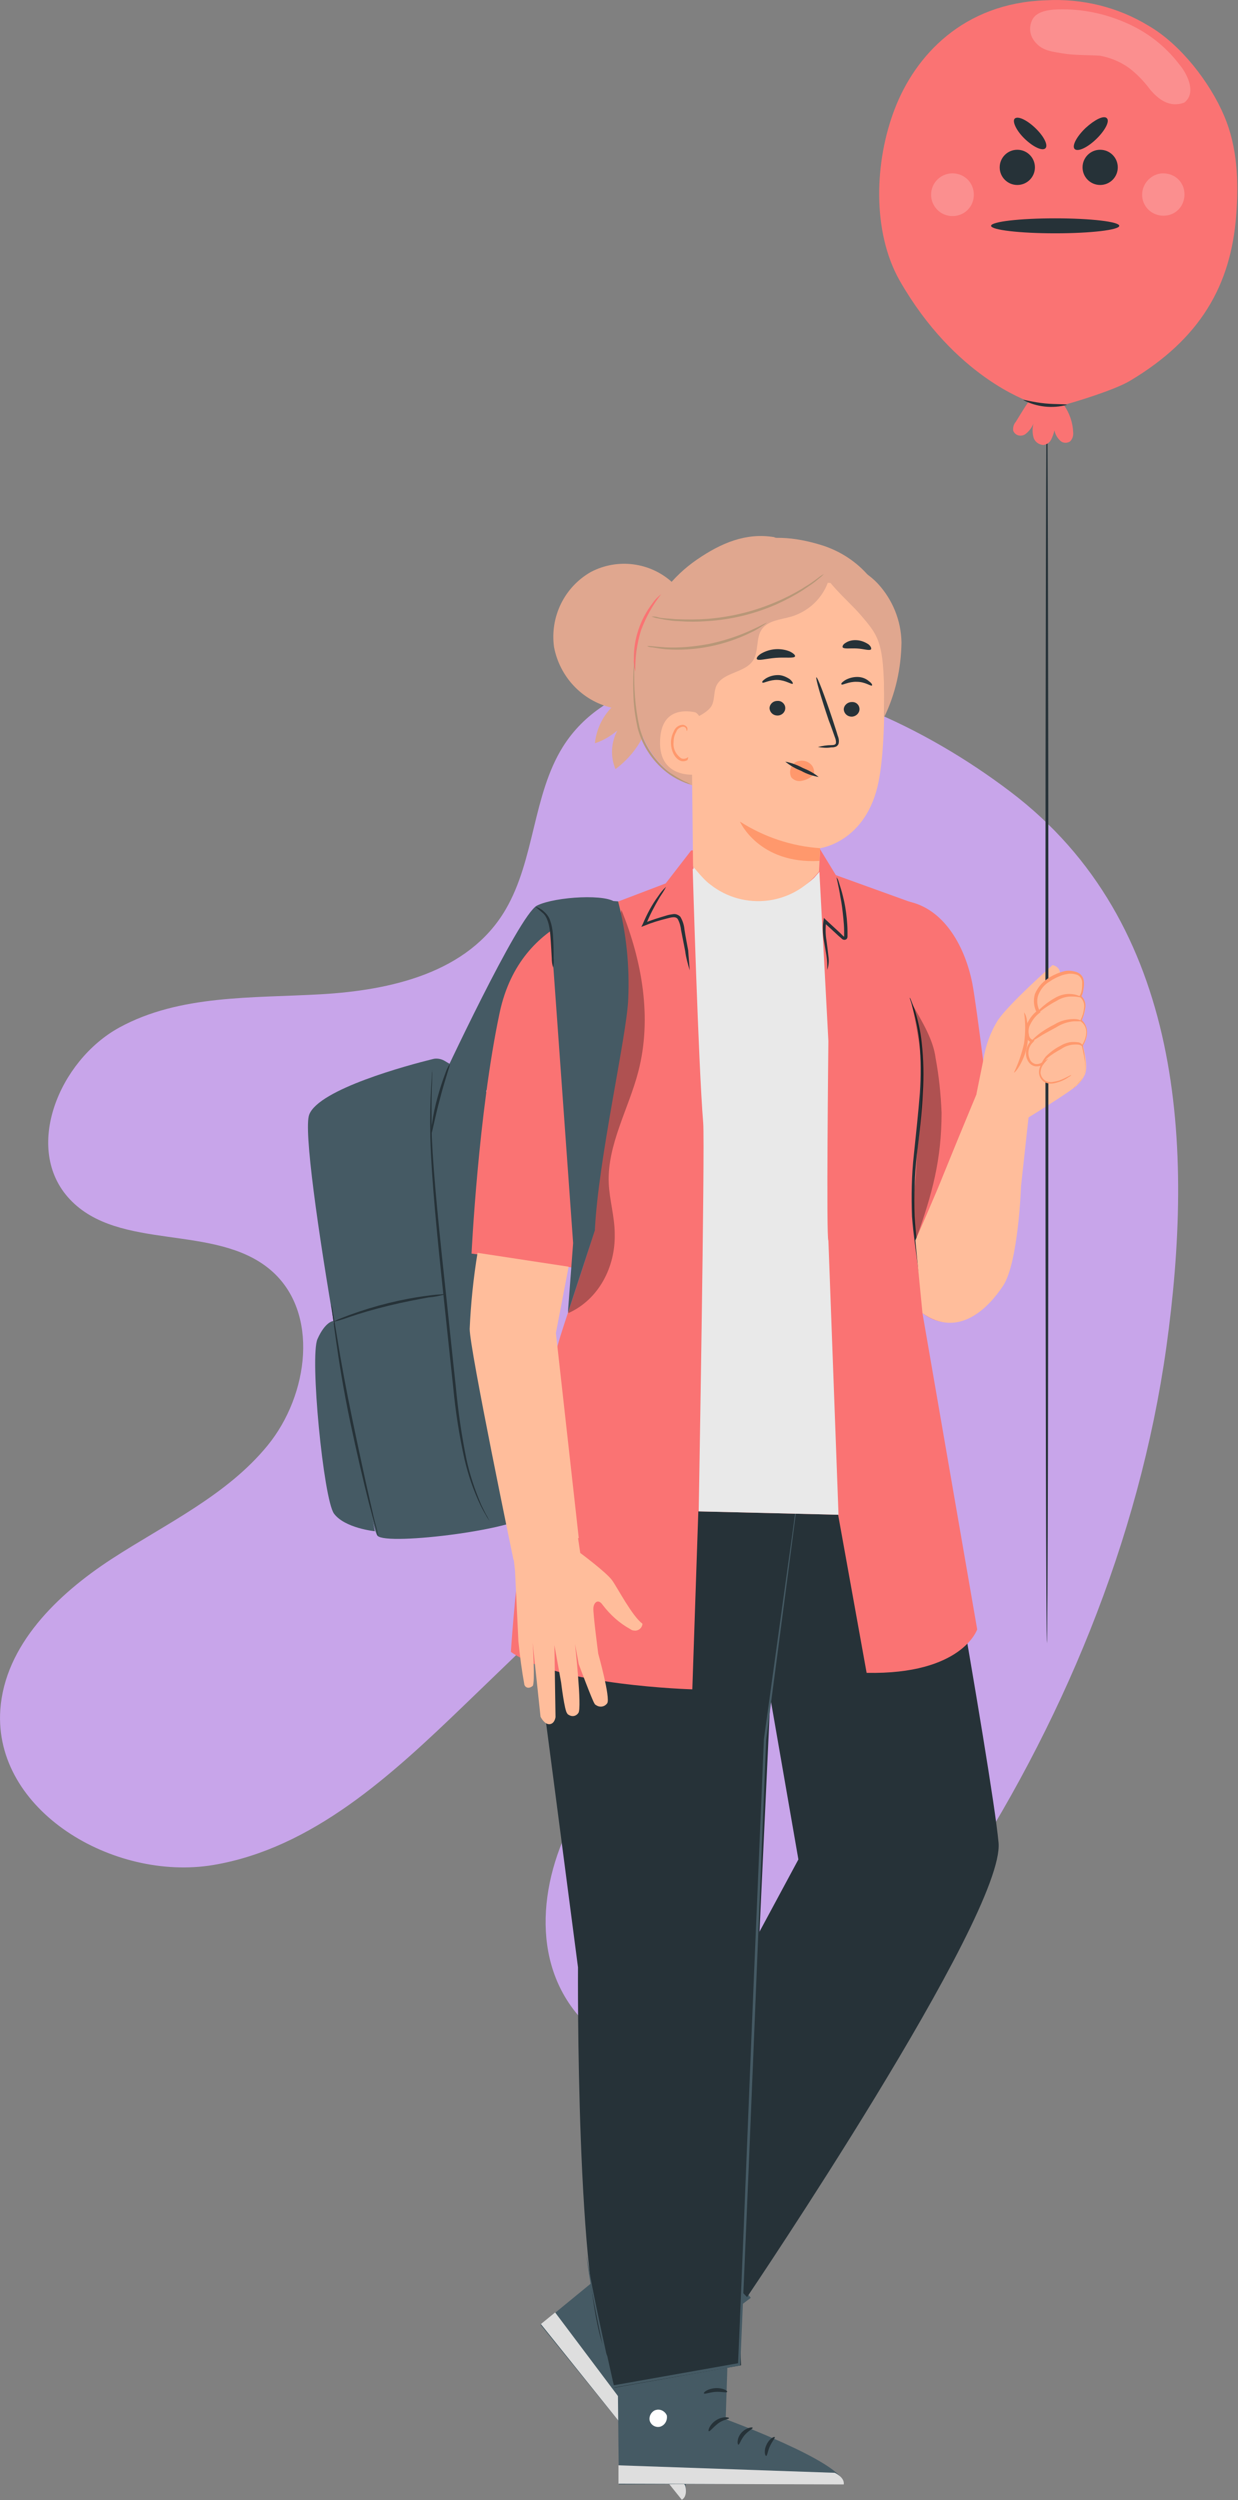 <svg xmlns="http://www.w3.org/2000/svg" fill="none" viewBox="0 0 212 428" height="428" width="212">
<rect x="0" y="0" width="212" height="428" fill="#808080" stroke="none"/>
<g clip-path="url(#clip0_1_2666)">
<path fill="#C8A5EA" d="M103.223 120.892C100.521 122.682 98.178 124.991 96.387 127.852C91.213 136.146 91.598 147.114 86.585 155.703C80.205 166.634 66.725 169.533 54.972 170.213C43.219 170.893 30.779 170.245 20.432 175.909C10.085 181.573 3.891 196.698 11.934 205.287C20.4 214.331 36.903 209.386 46.345 217.423C54.78 224.613 52.854 238.828 45.857 247.417C38.861 256.005 28.404 260.855 19.097 266.904C9.815 272.952 0.835 281.644 0.052 292.702C-1.123 309.944 19.392 322.112 36.486 319.284C53.547 316.423 67.091 303.863 79.557 291.856C91.47 280.374 103.39 268.886 115.303 257.404C119.893 252.978 125.753 248.167 131.941 249.822C137.994 251.451 140.863 258.93 139.432 265.018C138.001 271.105 133.443 275.916 128.822 280.111C119.283 288.764 108.442 296.249 100.983 306.724C93.563 317.231 90.27 332.132 97.369 342.837C104.892 354.223 121.626 356.5 134.188 351.163C146.756 345.794 155.871 334.665 163.426 323.28C181.72 295.659 195.071 263.837 199.725 230.656C204.481 196.493 202.819 158.07 172.964 135.492C158.669 124.658 139.073 115.19 120.548 115.774C114.559 115.966 108.275 117.531 103.229 120.88L103.223 120.892Z"></path>
<path fill="#455A64" d="M116.501 378.367L92.559 397.995L116.822 427.886C119.518 425.384 112.714 405.307 112.714 405.307L128.569 393.376L116.501 378.367Z"></path>
<path fill="white" d="M106.488 394.98C105.846 394.531 104.948 394.659 104.434 395.301C103.985 395.942 104.049 396.84 104.691 397.353C105.397 397.802 106.36 397.674 106.873 397.033C107.323 396.327 107.066 395.365 106.36 394.916"></path>
<path fill="#DEDEDE" d="M92.625 397.866L95.064 395.878L117.338 425.512C117.338 425.512 117.851 427.309 116.76 427.95L92.625 397.866Z"></path>
<path fill="#263238" d="M113.23 405.628C113.102 405.756 112.396 405.05 111.369 404.73C110.342 404.409 109.379 404.473 109.379 404.345C109.379 404.217 110.406 403.703 111.626 404.152C112.845 404.601 113.423 405.564 113.23 405.628Z"></path>
<path fill="#263238" d="M114.514 409.797C114.385 409.925 113.615 409.541 112.588 409.541C111.561 409.541 110.791 409.925 110.662 409.797C110.534 409.669 111.304 408.899 112.588 408.899C113.872 408.899 114.642 409.669 114.514 409.797Z"></path>
<path fill="#263238" d="M112.201 414.672C112.073 414.544 112.651 413.774 113.742 413.518C114.833 413.261 115.732 413.646 115.667 413.838C115.603 413.967 114.833 413.902 113.934 414.159C113.036 414.351 112.33 414.736 112.201 414.672Z"></path>
<path fill="#263238" d="M116.565 402.485C116.372 402.485 116.051 401.715 115.281 400.945C114.511 400.176 113.805 399.727 113.805 399.534C113.805 399.342 114.896 399.534 115.73 400.496C116.629 401.458 116.757 402.485 116.565 402.485Z"></path>
<path fill="#263238" d="M119.517 398.893C119.453 398.957 118.876 398.444 118.298 397.417C117.977 396.776 117.656 396.135 117.528 395.429C117.399 395.044 117.335 394.595 117.271 394.21C117.207 393.954 117.207 393.697 117.271 393.505C117.335 393.12 117.592 392.863 117.977 392.799C118.298 392.799 118.619 392.927 118.811 393.184C118.94 393.376 119.068 393.569 119.196 393.825C119.389 394.21 119.517 394.595 119.646 394.98C119.838 395.686 119.903 396.391 119.838 397.097C119.838 397.738 119.71 398.38 119.325 398.957C119.196 398.957 119.389 398.251 119.325 397.097C119.325 396.391 119.196 395.75 119.004 395.108C118.876 394.723 118.747 394.403 118.555 394.018C118.362 393.633 118.169 393.376 117.977 393.376C117.784 393.376 117.849 393.376 117.849 393.569V394.146C117.913 394.531 117.977 394.916 118.041 395.301C118.169 395.942 118.426 396.584 118.683 397.225C119.004 397.674 119.325 398.315 119.517 398.893Z"></path>
<path fill="#263238" d="M119.199 398.893C119.135 398.893 119.456 398.123 120.355 397.289C120.868 396.84 121.51 396.455 122.152 396.134C122.537 396.006 122.922 395.878 123.372 395.75C123.885 395.621 124.463 395.75 124.912 396.07C125.169 396.327 125.169 396.776 124.976 397.097C124.848 397.289 124.72 397.546 124.527 397.674C124.27 397.995 123.885 398.251 123.5 398.508C122.858 398.893 122.152 399.085 121.446 399.149C120.804 399.278 120.098 399.085 119.584 398.7H121.446C122.088 398.636 122.73 398.38 123.243 397.995C123.564 397.802 123.821 397.546 124.078 397.289C124.334 396.968 124.527 396.648 124.399 396.584C124.142 396.391 123.821 396.391 123.5 396.455C123.115 396.519 122.73 396.583 122.409 396.776C121.767 396.968 121.189 397.289 120.676 397.674C119.649 398.38 119.264 398.957 119.199 398.893Z"></path>
<path fill="#455A64" d="M105.656 394.403L105.977 425.32L144.491 425.128C144.234 421.472 124.271 414.159 124.271 414.159L124.913 394.339L105.656 394.403Z"></path>
<path fill="white" d="M112.332 412.555C111.561 412.812 111.112 413.582 111.241 414.351C111.433 415.121 112.203 415.634 113.038 415.442C113.872 415.185 114.322 414.351 114.193 413.518C113.872 412.748 112.974 412.299 112.203 412.62"></path>
<path fill="#DEDEDE" d="M105.91 425.192V422.049L142.947 423.332C142.947 423.332 144.68 424.101 144.488 425.32L105.91 425.192Z"></path>
<path fill="#263238" d="M124.847 413.967C124.847 414.159 123.82 414.223 122.985 414.865C122.151 415.506 121.573 416.276 121.381 416.212C121.188 416.148 121.509 415.057 122.6 414.352C123.756 413.582 124.911 413.838 124.847 413.967Z"></path>
<path fill="#263238" d="M128.891 415.634C128.891 415.827 128.121 416.147 127.479 416.917C126.837 417.687 126.644 418.521 126.452 418.521C126.259 418.521 126.131 417.43 126.965 416.468C127.8 415.57 128.891 415.442 128.891 415.634Z"></path>
<path fill="#263238" d="M131.202 420.445C131.01 420.445 130.753 419.547 131.266 418.521C131.716 417.494 132.614 417.045 132.679 417.238C132.743 417.366 132.229 417.943 131.844 418.777C131.459 419.611 131.395 420.445 131.202 420.445Z"></path>
<path fill="#263238" d="M124.528 409.477C124.464 409.669 123.501 409.412 122.538 409.477C121.511 409.541 120.612 409.926 120.548 409.733C120.42 409.541 121.254 408.899 122.538 408.835C123.822 408.771 124.592 409.284 124.528 409.477Z"></path>
<path fill="#263238" d="M108.93 215.12C108.93 215.12 103.538 220.893 100.906 226.409C98.274 231.926 96.541 245.139 96.541 245.139C96.541 245.139 89.095 261.753 90.251 270.22C91.406 278.687 98.98 336.801 98.98 336.801C98.98 336.801 98.595 393.248 103.987 403.319L105.207 408.771L126.903 404.922L126.774 401.651L131.909 290.938L145.004 215.569L108.93 215.12Z"></path>
<path fill="#263238" d="M156.876 231.605C156.876 231.605 169.842 303.062 170.997 315.441C172.153 327.821 127.927 393.248 127.927 393.248L107.707 372.209L136.72 318.328L127.285 263.998L140.379 216.018L154.18 216.467L156.876 231.605Z"></path>
<path fill="#455A64" d="M100.453 385.743C100.453 386.256 100.517 386.769 100.582 387.347C100.71 388.373 100.967 389.913 101.288 391.901C101.994 395.814 103.149 401.523 104.754 408.643V408.771H104.882L126.642 404.986H126.771V404.794C127.412 389.913 128.183 372.081 128.953 353.03C129.787 332.504 130.558 313.453 131.2 297.802C132.869 285.229 134.217 274.902 135.179 267.59L136.271 259.187C136.399 258.225 136.463 257.519 136.527 257.006C136.591 256.493 136.592 256.236 136.592 256.236C136.592 256.236 136.592 256.493 136.463 257.006C136.335 257.519 136.271 258.289 136.142 259.187C135.885 261.175 135.5 263.998 134.987 267.59L130.814 297.738C130.173 313.389 129.338 332.439 128.504 352.966C127.733 372.081 127.027 389.848 126.385 404.73L126.578 404.537L104.882 408.386L105.075 408.514C103.47 401.394 102.25 395.686 101.48 391.773C101.095 389.784 100.838 388.309 100.646 387.283C100.582 386.77 100.517 386.385 100.453 386.128C100.453 385.936 100.453 385.743 100.453 385.743Z"></path>
<path fill="#FF986C" d="M162.525 199.725C162.269 200.367 161.948 200.944 161.627 201.521C161.049 202.612 160.215 204.151 159.444 205.883C158.674 207.615 158.032 209.219 157.583 210.373C157.39 211.015 157.133 211.656 156.812 212.233C156.877 211.528 157.069 210.886 157.262 210.245C157.775 208.706 158.353 207.166 158.995 205.627C159.701 204.151 160.471 202.676 161.306 201.265C161.627 200.816 162.012 200.238 162.525 199.725Z"></path>
<path fill="#FA7373" d="M154.63 154.183C161.241 154.953 165.157 161.56 166.505 168.359C167.275 172.336 169.586 191.387 169.586 191.387L170.869 198.378C170.869 198.378 171.961 222.432 166.89 225.126C160.92 228.27 157.518 224.806 155.528 222.304C153.538 219.802 151.484 203.382 151.484 203.382L153.731 164.19L154.63 154.183Z"></path>
<path fill="#455A64" d="M75.356 185.55C75.356 185.55 88.835 156.556 91.98 155.017C95.126 153.477 104.24 152.964 105.524 154.632L81.453 189.334L75.356 185.55Z"></path>
<path fill="#455A64" d="M76.063 181.573C75.486 181.252 74.715 181.124 74.073 181.316C69.901 182.342 54.624 186.448 52.955 190.809C50.965 195.813 63.033 261.175 64.638 262.907C66.178 264.703 90.185 261.689 90.955 258.93C91.661 256.172 83.124 185.742 83.124 185.742L76.063 181.573Z"></path>
<path fill="#455A64" d="M57.065 226.153C57.065 226.153 55.717 226.217 54.369 229.232C53.021 232.247 55.396 256.621 57.194 259.123C59.055 261.624 64.19 262.138 64.19 262.138L57.065 226.153Z"></path>
<path fill="#263238" d="M83.831 260.342C83.767 260.277 83.767 260.213 83.703 260.213L83.382 259.7C83.125 259.251 82.74 258.61 82.291 257.712C81.071 255.146 80.172 252.516 79.53 249.758C78.632 245.717 77.99 241.547 77.605 237.442C77.091 232.76 76.578 227.692 76 222.304C74.845 211.528 73.882 201.778 73.689 194.722C73.625 191.194 73.689 188.308 73.818 186.319C73.882 185.293 73.946 184.587 73.946 184.01C73.946 183.754 73.946 183.561 74.01 183.433C74.074 183.305 74.01 183.24 74.01 183.24V184.01C74.01 184.587 74.01 185.293 73.946 186.255C73.882 188.244 73.882 191.13 73.946 194.658C74.267 201.778 75.294 211.528 76.449 222.24C77.027 227.628 77.541 232.76 78.054 237.378C78.439 241.483 79.017 245.588 79.851 249.694C80.429 252.452 81.328 255.082 82.419 257.648C82.868 258.546 83.189 259.251 83.446 259.636L83.703 260.149C83.831 260.278 83.831 260.342 83.831 260.342Z"></path>
<path fill="#263238" d="M76.193 221.599C75.23 221.855 74.332 222.048 73.369 222.112C71.636 222.433 69.196 222.882 66.565 223.523C63.933 224.164 61.558 224.87 59.889 225.447C58.99 225.768 58.028 226.089 57.129 226.281C57.322 226.153 57.578 226.025 57.835 225.896C58.284 225.704 58.99 225.447 59.825 225.127C64.19 223.523 68.811 222.368 73.433 221.791C74.332 221.663 75.038 221.599 75.551 221.599C75.68 221.535 75.936 221.535 76.193 221.599Z"></path>
<path fill="#263238" d="M56.742 223.395C56.807 223.523 56.807 223.651 56.871 223.779C56.935 224.1 56.999 224.485 57.063 224.934L57.77 229.167C58.347 232.824 59.246 237.763 60.401 243.279C61.557 248.796 62.584 253.606 63.418 257.198C63.803 258.93 64.124 260.342 64.445 261.432C64.573 261.881 64.638 262.266 64.702 262.587C64.766 262.715 64.766 262.843 64.766 262.971C64.702 262.843 64.638 262.715 64.638 262.587L64.317 261.432C63.996 260.406 63.611 258.995 63.161 257.263C62.263 253.735 61.107 248.796 59.952 243.343C58.797 237.891 58.026 232.888 57.513 229.296C57.256 227.5 57.063 226.024 56.935 224.998L56.807 223.844C56.742 223.715 56.742 223.587 56.742 223.395Z"></path>
<path fill="#263238" d="M73.881 194.017C73.817 193.439 73.881 192.798 74.009 192.221C74.202 190.745 74.523 189.334 74.908 187.923C75.293 186.512 75.742 185.101 76.256 183.754C76.448 183.176 76.705 182.599 77.026 182.15C77.154 182.214 76.192 184.78 75.357 188.051C74.459 191.323 74.009 194.017 73.881 194.017Z"></path>
<path fill="#FA7373" d="M106.169 155.017C105.334 155.017 89.223 156.172 85.564 173.362C81.905 190.553 80.75 214.607 80.75 214.607L98.338 217.044L106.169 155.017Z"></path>
<path fill="#FA7373" d="M113.998 151.233L118.363 145.588L140.123 144.882L143.14 149.821L157.711 155.081L157.968 224.806L167.339 278.943C167.339 278.943 164.772 286.705 148.404 286.384L143.525 259.315L119.583 258.738L118.556 289.206C118.556 289.206 95.512 288.565 87.488 282.792C87.488 282.792 89.671 247.577 96.603 226.73C102.637 208.513 101.867 210.309 101.867 210.309L102.38 155.659L113.998 151.233Z"></path>
<g opacity="0.3">
<path fill="black" d="M106.423 155.787C101.417 177.019 104.113 189.719 99.17 210.951L97.309 224.806C102.508 222.497 105.396 216.916 105.268 211.271C105.268 208.321 104.369 205.434 104.241 202.548C103.984 195.941 107.643 189.847 109.312 183.433C111.687 174.26 109.954 164.51 106.423 155.787Z"></path>
</g>
<path fill="#455A64" d="M94.293 159.058L98.144 212.811L97.246 224.742L101.867 210.63C102.445 198.443 107.323 177.403 107.58 171.053C107.837 165.408 107.259 159.764 105.847 154.311C105.847 154.376 97.695 153.029 94.293 159.058Z"></path>
<path fill="#263238" d="M91.66 155.209C92.238 155.402 92.751 155.658 93.136 156.043C93.65 156.492 94.035 157.006 94.228 157.647C94.484 158.353 94.613 159.122 94.677 159.892C94.805 161.496 94.805 162.971 94.805 163.997C94.87 164.575 94.805 165.152 94.741 165.665C94.549 165.152 94.484 164.575 94.484 163.997C94.42 162.971 94.356 161.496 94.228 159.956C94.099 158.353 93.714 156.941 92.944 156.3C92.559 155.979 92.109 155.594 91.66 155.209Z"></path>
<path fill="#E9E9E9" d="M118.621 148.731C118.621 148.731 119.584 182.15 120.418 192.221C120.739 196.197 119.648 258.738 119.648 258.738L143.591 259.315L141.857 212.362C141.472 212.362 141.857 178.237 141.857 178.237L140.317 149.244L139.418 150.27C133.77 155.594 124.077 154.119 118.749 148.41V148.795L118.621 148.731Z"></path>
<path fill="#263238" d="M118.108 166.114C117.788 165.023 117.467 163.933 117.338 162.843L116.632 159.251C116.568 158.609 116.375 157.904 116.054 157.326C115.669 156.813 114.899 157.07 114.129 157.262C112.845 157.583 111.561 157.968 110.342 158.481L109.828 158.673L110.085 158.16C110.791 156.492 111.625 154.889 112.717 153.413C113.102 152.836 113.551 152.259 114.065 151.81C113.744 152.451 113.359 153.029 112.973 153.606C112.075 155.145 111.24 156.685 110.598 158.353L110.277 158.032C111.497 157.519 112.781 157.134 114.065 156.749C114.45 156.621 114.835 156.556 115.284 156.492C115.734 156.428 116.183 156.621 116.504 156.941C116.889 157.583 117.146 158.353 117.21 159.122C117.402 160.405 117.659 161.624 117.852 162.714C117.916 163.869 118.044 164.959 118.108 166.114Z"></path>
<path fill="#263238" d="M143.269 150.206C143.462 150.463 143.59 150.783 143.654 151.04C143.911 151.874 144.168 152.644 144.36 153.478C144.681 154.696 144.874 155.979 145.002 157.198C145.066 157.903 145.131 158.673 145.131 159.443V160.341C145.131 160.533 145.066 160.662 144.938 160.79C144.745 160.918 144.553 160.918 144.36 160.854C144.232 160.79 144.168 160.726 144.039 160.598L143.59 160.213L141.087 157.903L141.472 157.775C141.343 158.866 141.343 159.956 141.536 161.047C141.664 162.073 141.793 162.971 141.857 163.676C141.985 164.446 141.921 165.28 141.664 166.05C141.664 165.28 141.664 164.446 141.536 163.676C141.408 162.971 141.279 162.073 141.087 161.047C140.894 159.892 140.83 158.737 141.023 157.583L141.087 157.134L141.408 157.454L143.911 159.764L144.36 160.213C144.425 160.277 144.489 160.341 144.553 160.341C144.617 160.341 144.553 160.469 144.553 160.405V159.443C144.553 158.673 144.489 157.968 144.425 157.262C144.296 156.043 144.168 154.76 143.911 153.542C143.59 151.489 143.205 150.206 143.269 150.206Z"></path>
<path fill="#FFBD9B" d="M81.778 214.479C81.072 218.776 80.622 223.138 80.43 227.5C80.43 230.964 87.94 267.077 87.94 267.077L99.109 263.292L95.193 228.205L97.376 216.852L81.778 214.479Z"></path>
<path fill="#FFBD9B" d="M99.365 265.858C99.365 265.858 103.859 269.194 104.822 270.541C105.784 271.888 108.224 276.634 110.021 277.981C109.957 278.751 109.251 279.264 108.544 279.136C108.288 279.136 108.095 279.008 107.903 278.879C106.041 277.853 104.501 276.442 103.217 274.774C102.447 273.619 101.676 274.325 101.612 275.287C101.548 276.314 102.447 283.113 102.447 283.113C102.447 283.113 104.565 290.682 103.987 291.58C103.538 292.221 102.703 292.35 102.061 291.901C101.933 291.836 101.869 291.772 101.805 291.644C101.484 291.259 99.109 284.909 99.109 284.909L98.467 281.445C98.467 281.445 99.686 292.414 99.044 293.248C98.659 293.825 97.953 293.953 97.376 293.568C97.247 293.504 97.183 293.44 97.119 293.312C96.669 292.863 96.092 288.052 96.092 288.052L94.936 281.638L95.129 293.953C95.129 293.953 95.001 295.108 94.102 295.172C93.203 295.236 92.561 293.889 92.561 293.889L91.213 281.188C91.213 281.188 91.663 288.244 91.213 288.629C90.572 289.142 89.994 288.95 89.801 288.437C89.352 285.999 89.031 283.498 88.774 280.996L88.197 268.937L87.555 263.1L98.852 262.394L99.365 265.858Z"></path>
<path fill="#E0A78F" d="M101.163 97.929C105.784 95.491 111.433 96.261 115.22 99.789L110.919 124.164C109.892 127.178 107.967 129.744 105.399 131.668C104.5 129.552 104.629 127.114 105.72 125.062C104.565 126.024 103.281 126.794 101.869 127.243C102.125 124.933 103.088 122.817 104.693 121.149C99.622 119.93 95.835 115.825 94.872 110.758C94.166 105.562 96.669 100.494 101.163 97.929Z"></path>
<path fill="#E0A78F" d="M118.748 108.641C119.454 106.781 119.197 104.664 119.454 102.676C120.096 98.314 123.562 94.786 127.67 93.118C131.457 91.514 136.079 91.899 140.636 93.311C143.782 94.273 146.67 96.133 148.788 98.635C151.548 102.098 152.511 106.652 151.356 110.95L129.018 107.743C127.028 109.603 124.717 111.078 122.278 112.233C121.572 112.554 120.738 112.682 119.967 112.618C119.133 112.554 118.491 111.976 118.234 111.207C118.106 110.245 118.299 109.347 118.748 108.641Z"></path>
<path fill="#E0A78F" d="M132.614 91.963C127.735 91.129 123.435 92.99 119.327 95.812C115.219 98.634 112.073 102.675 110.34 107.358C108.35 112.81 108.094 118.711 109.442 124.292C110.789 129.103 114.32 132.951 119.006 134.619C125.745 136.992 133.512 136.672 139.225 132.374C144.938 128.076 148.212 120.956 148.404 113.836C148.661 108.897 147.313 104.022 144.617 99.853C141.857 95.684 137.556 92.861 132.678 92.028"></path>
<path fill="#FFBD9B" d="M140.444 145.203L140.251 149.18C135.758 154.953 127.413 155.979 121.636 151.425C120.93 150.912 120.353 150.27 119.775 149.629L118.684 148.346L118.234 107.486C118.299 105.626 119.775 104.022 121.636 103.894L141.15 99.789C147.376 99.34 151.227 107.166 151.356 113.323C151.548 120.251 151.484 128.654 150.457 133.785C148.403 144.177 140.444 145.203 140.444 145.203Z"></path>
<path fill="#263238" d="M147.184 121.406C147.184 122.111 146.542 122.688 145.836 122.688C145.13 122.688 144.552 122.175 144.488 121.47C144.488 120.764 145.13 120.187 145.836 120.187C146.607 120.123 147.184 120.7 147.184 121.406Z"></path>
<path fill="#263238" d="M149.303 117.364C149.11 117.493 148.147 116.723 146.735 116.723C145.323 116.659 144.232 117.364 144.103 117.172C143.975 116.98 144.232 116.787 144.681 116.466C145.323 116.082 146.093 115.889 146.799 115.889C147.57 115.889 148.276 116.146 148.853 116.659C149.303 116.98 149.431 117.3 149.303 117.364Z"></path>
<path fill="#263238" d="M134.473 121.213C134.473 121.919 133.896 122.496 133.125 122.496C132.419 122.496 131.842 121.983 131.777 121.277C131.777 120.572 132.355 119.994 133.125 119.994C133.831 119.93 134.473 120.508 134.473 121.213Z"></path>
<path fill="#263238" d="M135.76 117.044C135.567 117.236 134.604 116.466 133.192 116.402C131.78 116.338 130.689 117.044 130.56 116.851C130.432 116.659 130.689 116.466 131.138 116.146C131.78 115.761 132.486 115.568 133.256 115.568C133.962 115.568 134.668 115.889 135.246 116.274C135.696 116.659 135.824 116.98 135.76 117.044Z"></path>
<path fill="#263238" d="M140.059 127.884C140.829 127.692 141.599 127.563 142.369 127.563C142.755 127.563 143.076 127.499 143.14 127.243C143.204 126.858 143.076 126.473 142.947 126.152C142.626 125.254 142.305 124.292 141.92 123.33C140.572 119.353 139.609 116.017 139.802 115.953C139.994 115.889 141.214 119.096 142.562 123.137C142.883 124.164 143.204 125.062 143.461 125.96C143.653 126.409 143.717 126.922 143.589 127.371C143.461 127.628 143.268 127.82 142.947 127.884C142.755 127.948 142.562 127.948 142.305 127.948C141.599 128.077 140.829 128.012 140.059 127.884Z"></path>
<path fill="#FF986C" d="M140.443 145.203C135.565 144.882 130.815 143.279 126.707 140.649C126.707 140.649 129.916 147.961 140.315 147.384L140.443 145.203Z"></path>
<path fill="#FF986C" d="M138.968 130.963C138.455 130.386 137.685 130.129 136.914 130.257C136.337 130.322 135.887 130.642 135.631 131.091C135.245 131.669 135.181 132.438 135.502 133.08C135.952 133.593 136.658 133.85 137.364 133.657C138.006 133.529 138.583 133.272 139.097 132.823C139.289 132.695 139.354 132.503 139.418 132.246C139.418 131.797 139.289 131.348 138.968 130.963Z"></path>
<path fill="#263238" d="M136.145 112.361C136.017 112.746 134.54 112.49 132.871 112.618C131.202 112.746 129.79 113.195 129.598 112.81C129.534 112.618 129.726 112.297 130.304 111.912C131.074 111.463 131.909 111.207 132.743 111.143C133.577 111.078 134.476 111.207 135.246 111.527C135.888 111.848 136.209 112.169 136.145 112.361Z"></path>
<path fill="#263238" d="M149.175 111.142C148.918 111.463 147.956 111.078 146.736 111.014C145.581 110.95 144.554 111.142 144.297 110.822C144.233 110.629 144.361 110.309 144.81 110.052C145.388 109.667 146.094 109.539 146.8 109.603C147.506 109.667 148.148 109.924 148.726 110.308C149.111 110.629 149.239 110.95 149.175 111.142Z"></path>
<path fill="#E0A78F" d="M115.217 105.626C117.207 99.661 126.065 91.578 132.292 92.156L142.177 98.314C141.471 101.777 138.903 104.536 135.501 105.562C133.704 106.075 131.585 106.203 130.494 107.679C129.403 109.154 129.981 111.463 128.954 113.067C127.542 115.248 123.754 115.055 122.663 117.429C122.214 118.455 122.406 119.738 121.893 120.764C121.251 122.111 117.721 123.843 116.244 123.33C114.832 122.817 114.832 120.315 114.383 119.096C113.805 117.621 113.741 116.017 114.254 114.478C114.961 111.591 114.19 108.448 115.217 105.626Z"></path>
<path fill="#FFBD9B" d="M120.484 124.677C120.484 123.907 119.713 122.047 118.943 121.919C116.953 121.534 113.23 121.534 113.038 126.73C112.717 133.785 119.906 132.631 119.906 132.438C119.906 132.182 120.42 127.307 120.484 124.677Z"></path>
<path fill="#FF986C" d="M117.851 129.616C117.851 129.616 117.723 129.68 117.53 129.808C117.209 129.937 116.888 129.937 116.632 129.808C115.733 129.167 115.219 128.141 115.348 127.05C115.348 126.473 115.476 125.831 115.797 125.318C115.925 124.869 116.311 124.549 116.824 124.42C117.145 124.356 117.402 124.484 117.53 124.805C117.594 124.998 117.53 125.126 117.594 125.126C117.659 125.126 117.723 124.998 117.723 124.741C117.723 124.549 117.594 124.42 117.466 124.292C117.273 124.164 117.017 124.035 116.76 124.1C116.182 124.164 115.669 124.549 115.412 125.126C115.091 125.767 114.898 126.409 114.898 127.114C114.898 128.526 115.54 129.873 116.567 130.257C116.952 130.386 117.338 130.322 117.723 130.129C117.851 129.808 117.851 129.616 117.851 129.616Z"></path>
<path fill="#FA7373" d="M108.801 114.991C108.608 114.286 108.48 113.58 108.544 112.874C108.48 109.411 109.635 106.011 111.753 103.253C112.139 102.676 112.652 102.162 113.23 101.713C111.753 103.574 110.598 105.69 109.764 107.935C109.058 110.245 108.737 112.618 108.801 114.991Z"></path>
<path fill="#E0A78F" d="M140.125 96.197C140.767 99.084 145.132 102.74 147.122 104.985C150.78 109.218 151.486 109.86 151.422 122.753C153.348 118.776 154.311 114.414 154.375 109.988C154.311 106.203 152.834 102.611 150.267 99.853C147.635 97.095 143.912 95.748 140.125 96.197Z"></path>
<path fill="#B89778" d="M111.559 105.562C111.944 105.69 112.329 105.819 112.778 105.883C113.163 105.947 113.677 106.075 114.19 106.139C114.704 106.203 115.41 106.332 116.116 106.332C117.785 106.46 119.454 106.46 121.123 106.332C125.231 106.075 129.211 105.113 132.998 103.445C134.538 102.74 136.015 101.97 137.427 101.072C138.004 100.687 138.582 100.302 139.031 99.981C139.417 99.725 139.802 99.404 140.187 99.083C140.508 98.827 140.829 98.57 141.086 98.249C140.765 98.442 140.379 98.698 140.058 98.955C139.738 99.212 139.352 99.468 138.903 99.789C138.454 100.11 137.876 100.43 137.298 100.815C135.886 101.649 134.41 102.419 132.869 103.06C129.146 104.664 125.167 105.626 121.123 105.947C119.454 106.075 117.785 106.075 116.116 106.011C115.41 106.011 114.768 105.883 114.19 105.883C113.741 105.819 113.228 105.819 112.778 105.69C112.393 105.562 111.944 105.498 111.559 105.562Z"></path>
<path fill="#B89778" d="M110.855 110.629C111.112 110.758 111.369 110.822 111.69 110.822C112.46 110.95 113.23 111.078 113.937 111.142C119.007 111.527 124.078 110.501 128.636 108.256C129.342 107.935 129.984 107.55 130.626 107.101C130.882 106.973 131.075 106.781 131.332 106.588C131.332 106.524 130.241 107.165 128.507 107.935C126.261 108.962 123.822 109.731 121.382 110.244C118.943 110.693 116.44 110.95 113.937 110.822C112.011 110.693 110.855 110.501 110.855 110.629Z"></path>
<path fill="#B89778" d="M109.056 110.758C108.927 111.078 108.863 111.463 108.799 111.848C108.67 112.81 108.542 113.836 108.478 114.863C108.414 116.338 108.414 117.813 108.478 119.289C108.542 121.085 108.799 122.817 109.184 124.613C110.018 127.82 111.944 130.642 114.64 132.567C115.474 133.144 116.309 133.593 117.272 133.978C117.593 134.106 117.914 134.234 118.299 134.298C117.978 134.106 117.657 133.914 117.272 133.785C116.373 133.336 115.539 132.823 114.768 132.31C113.613 131.476 112.586 130.386 111.751 129.231C110.724 127.82 109.954 126.216 109.505 124.484C109.12 122.753 108.863 121.021 108.735 119.225C108.606 117.621 108.606 116.082 108.606 114.863C108.606 113.644 108.67 112.618 108.735 111.848C108.991 111.463 108.991 111.078 109.056 110.758Z"></path>
<path fill="#263238" d="M134.477 130.386C135.504 130.578 136.531 130.963 137.493 131.476C138.456 131.861 139.419 132.374 140.189 133.016C139.162 132.823 138.135 132.502 137.237 131.989C136.274 131.604 135.311 131.091 134.477 130.386Z"></path>
<path fill="#263238" d="M155.786 170.796C155.914 170.925 155.978 171.117 156.042 171.31C156.171 171.63 156.363 172.143 156.62 172.785C157.198 174.645 157.647 176.569 157.84 178.494C158.161 181.38 158.225 184.267 158.032 187.153C157.904 190.424 157.455 193.952 157.005 197.673C156.62 201.137 156.492 204.664 156.62 208.192C156.813 211.4 157.198 214.286 157.519 216.788C157.84 219.225 158.032 221.214 158.096 222.561C158.096 223.266 158.161 223.779 158.096 224.164V224.742C158.032 224.549 158.032 224.357 158.032 224.164L157.904 222.625C157.775 221.278 157.519 219.289 157.198 216.852C156.877 214.414 156.427 211.528 156.171 208.257C156.042 204.729 156.107 201.201 156.492 197.673C156.877 193.952 157.262 190.424 157.519 187.153C157.711 184.267 157.711 181.444 157.455 178.558C157.262 176.634 156.877 174.709 156.363 172.849C156.042 171.502 155.721 170.796 155.786 170.796Z"></path>
<g opacity="0.3">
<path fill="black" d="M161.241 190.489C161.112 187.346 160.791 184.202 160.214 181.124C159.828 178.109 158.095 175.158 156.105 171.759C156.105 171.759 157.839 179.263 157.774 183.176C157.903 187.281 157.71 191.322 157.261 195.364C156.876 197.993 157.004 199.918 156.683 202.612C156.234 205.755 156.298 208.962 156.876 212.105C159.636 204.472 161.241 198.507 161.241 190.489Z"></path>
</g>
<path fill="#FFBD9B" d="M174.851 202.997C174.851 202.997 174.402 216.146 171.77 220.123C169.138 224.1 164.068 229.103 157.97 224.806L156.75 212.362C156.75 212.362 160.473 203.895 161.564 201.072C164.388 194.081 168.946 183.176 168.946 183.176L176.52 187.731L174.851 202.997Z"></path>
<path fill="#FFBD9B" d="M168.366 181.573C168.751 179.071 169.586 176.698 170.934 174.581C172.924 171.694 180.241 165.216 180.241 165.216C182.231 165.665 181.846 167.974 180.049 171.502C177.674 176.056 184.542 185.293 184.414 185.742C184.285 186.319 174.849 192.092 174.849 192.092L167.211 187.281L168.366 181.573Z"></path>
<path fill="#FF986C" d="M175.362 173.298C175.683 173.747 175.811 174.26 175.876 174.838C176.132 176.12 176.132 177.403 175.94 178.686C175.747 179.969 175.298 181.188 174.656 182.342C174.142 183.24 173.757 183.625 173.629 183.625C174.399 182.022 174.977 180.354 175.362 178.622C175.619 176.826 175.619 175.094 175.362 173.298Z"></path>
<path fill="#263238" d="M179.28 281.317C179.152 281.317 179.023 232.888 179.023 173.17C179.023 113.452 179.152 65.023 179.28 65.023C179.409 65.023 179.537 113.452 179.537 173.17C179.537 232.888 179.409 281.317 179.28 281.317Z"></path>
<path fill="#FA7373" d="M154.055 48.025C149.305 39.622 149.754 27.627 153.22 18.647C156.686 9.602 164.903 0.494 179.153 0.045C185.315 -0.276 191.413 1.2 196.676 4.407C202.132 7.55 207.203 14.092 209.642 19.866C211.889 25.125 212.146 31.091 211.696 36.8C210.798 48.859 205.534 58.031 193.467 65.215C190.771 66.819 183.71 68.936 182.169 69.32C183.132 70.668 183.71 72.335 183.774 74.003C183.838 74.58 183.646 75.222 183.196 75.607C182.619 75.927 181.913 75.863 181.463 75.35C181.014 74.901 180.693 74.324 180.565 73.682C180.436 74.26 180.244 74.773 179.987 75.286C179.73 75.799 179.217 76.12 178.639 76.184C177.869 76.12 177.163 75.607 176.97 74.837C176.778 74.067 176.778 73.297 176.97 72.528C176.649 73.297 176.136 73.939 175.494 74.388C174.788 74.773 173.953 74.58 173.568 73.875C173.568 73.811 173.504 73.811 173.504 73.746C173.44 73.169 173.568 72.656 173.953 72.207C174.659 71.052 175.365 69.898 176.136 68.743C176.136 68.615 163.555 64.638 154.055 48.025Z"></path>
<g opacity="0.2">
<path fill="white" d="M176.776 3.38C177.354 2.226 178.83 1.777 180.435 1.648C184.607 1.392 188.78 2.162 192.631 3.829C196.29 5.369 199.499 7.806 201.938 11.014C203.094 12.361 204.955 15.632 202.965 17.428C202.901 17.492 202.837 17.492 202.837 17.556C200.27 18.518 198.344 16.979 196.932 15.311C196.033 14.092 195.006 13.002 193.851 12.04C192.31 10.757 190.384 9.923 188.395 9.538C186.469 9.41 183.901 9.474 182.04 9.153C180.178 8.833 178.51 8.704 177.29 7.229C176.327 6.139 176.135 4.663 176.776 3.38Z"></path>
</g>
<path fill="#263238" d="M175.234 68.487C175.299 68.358 176.903 68.871 178.957 69.064C181.011 69.256 182.68 69.128 182.68 69.32C180.241 69.962 177.545 69.705 175.234 68.487Z"></path>
<g opacity="0.2">
<path fill="white" d="M159.445 33.336C159.445 35.324 161.05 36.992 163.104 36.992C165.158 36.992 166.763 35.388 166.763 33.336C166.763 31.283 165.158 29.679 163.104 29.679C161.05 29.679 159.445 31.347 159.445 33.336Z"></path>
</g>
<g opacity="0.2">
<path fill="white" d="M195.582 33.336C195.582 35.324 197.187 36.928 199.241 36.928C201.295 36.928 202.835 35.324 202.835 33.272C202.835 31.219 201.231 29.679 199.177 29.679C197.251 29.679 195.582 31.347 195.582 33.336Z"></path>
</g>
<path fill="#263238" d="M185.379 28.653C185.379 30.321 186.727 31.668 188.396 31.668C190.065 31.668 191.413 30.321 191.413 28.653C191.413 26.985 190.065 25.638 188.396 25.638C186.727 25.638 185.379 26.985 185.379 28.653Z"></path>
<path fill="#263238" d="M171.191 28.653C171.191 30.321 172.539 31.668 174.208 31.668C175.877 31.668 177.225 30.321 177.225 28.653C177.225 26.985 175.877 25.638 174.208 25.638C172.539 25.638 171.191 26.985 171.191 28.653Z"></path>
<path fill="#263238" d="M169.715 38.66C169.715 37.954 174.593 37.377 180.691 37.377C186.789 37.377 191.668 37.954 191.668 38.66C191.668 39.365 186.789 39.943 180.691 39.943C174.593 39.943 169.715 39.365 169.715 38.66Z"></path>
<path fill="#263238" d="M179.022 25.382C178.509 25.895 176.968 25.189 175.492 23.778C174.016 22.367 173.309 20.764 173.759 20.314C174.272 19.801 175.813 20.507 177.289 21.918C178.766 23.329 179.536 24.869 179.022 25.382Z"></path>
<path fill="#263238" d="M189.551 20.25C190.064 20.764 189.23 22.367 187.689 23.843C186.149 25.318 184.544 26.023 184.03 25.51C183.517 24.997 184.351 23.393 185.892 21.918C187.432 20.507 189.037 19.673 189.551 20.25Z"></path>
<path fill="#FFBD9B" d="M183.386 183.946C183.386 183.946 180.433 185.87 179.021 185.101C178.058 184.587 177.673 183.433 178.123 182.406C178.251 182.214 178.379 182.022 178.508 181.893C177.866 182.471 176.839 182.406 176.325 181.701C176.261 181.573 176.133 181.508 176.069 181.38C175.619 180.29 175.876 179.071 176.646 178.173C176.646 178.173 175.748 178.045 175.812 176.377C175.876 174.645 177.738 173.234 177.738 173.234C177.096 172.015 177.16 170.604 177.866 169.449C179.15 167.717 181.075 166.691 183.258 166.435C183.45 166.435 185.504 166.37 185.504 168.231C185.504 170.091 185.055 170.604 185.055 170.604C185.055 170.604 186.724 171.566 185.183 174.773C185.183 174.773 187.173 176.12 185.44 179.007C185.44 179.007 186.467 182.535 185.761 184.01C185.312 184.972 184.606 185.742 183.771 186.319"></path>
<path fill="#FF986C" d="M183.771 186.319C184.285 185.806 184.798 185.293 185.247 184.716C186.274 183.625 185.825 181.444 185.247 179.007V178.943L185.312 178.878C185.697 178.301 185.953 177.596 186.018 176.89C186.082 176.12 185.761 175.351 185.119 174.902L184.991 174.773L185.055 174.581C185.376 173.939 185.568 173.298 185.633 172.592C185.761 171.887 185.504 171.181 184.991 170.732L184.798 170.604L184.926 170.411C185.119 170.091 185.183 169.77 185.247 169.449C185.312 169.064 185.312 168.68 185.312 168.359C185.376 167.653 184.926 166.948 184.22 166.819C183.835 166.691 183.45 166.691 183.065 166.691C182.68 166.755 182.295 166.819 181.91 166.948C181.139 167.204 180.369 167.589 179.727 168.038C178.829 168.551 178.187 169.385 177.801 170.347C177.481 171.245 177.609 172.272 178.058 173.106L178.187 173.298L177.994 173.426C177.224 174.004 176.646 174.837 176.261 175.735C176.133 176.184 176.068 176.633 176.197 177.082C176.197 177.531 176.518 177.916 176.774 177.98L177.16 178.109L176.903 178.429C176.133 179.135 175.876 180.29 176.325 181.252C176.454 181.701 176.839 182.022 177.288 182.15C177.737 182.214 178.187 182.086 178.508 181.829L179.535 181.188L178.764 182.086C178.379 182.535 178.187 183.112 178.187 183.689C178.251 184.202 178.508 184.651 178.957 184.972C179.342 185.229 179.791 185.293 180.241 185.229C180.626 185.165 181.011 185.1 181.396 184.972C182.744 184.459 183.386 183.946 183.45 184.074C183.322 184.202 183.129 184.331 183.001 184.395C182.551 184.716 182.038 184.972 181.524 185.165C181.139 185.293 180.754 185.421 180.305 185.485C179.791 185.549 179.278 185.485 178.829 185.229C178.315 184.908 177.994 184.331 177.93 183.753C177.866 183.112 178.122 182.406 178.508 181.893L178.764 182.15C178.315 182.471 177.801 182.599 177.224 182.535C176.646 182.406 176.197 182.022 175.94 181.444C175.683 180.931 175.619 180.29 175.747 179.712C175.876 179.135 176.197 178.558 176.582 178.109L176.71 178.494C176.133 178.301 175.747 177.788 175.683 177.211C175.555 176.698 175.619 176.12 175.747 175.607C176.133 174.581 176.774 173.683 177.609 173.041L177.545 173.362C177.031 172.4 176.903 171.245 177.224 170.155C177.673 169.129 178.379 168.231 179.342 167.589C180.048 167.076 180.883 166.691 181.653 166.435C182.102 166.306 182.487 166.178 182.937 166.178C183.386 166.178 183.771 166.242 184.22 166.37C184.67 166.499 185.055 166.755 185.312 167.14C185.568 167.525 185.633 167.974 185.633 168.423C185.633 168.808 185.568 169.193 185.504 169.578C185.44 170.027 185.312 170.411 185.055 170.732L184.991 170.347C185.697 170.925 186.018 171.759 185.825 172.657C185.697 173.426 185.504 174.132 185.183 174.773L185.119 174.517C185.825 175.094 186.21 175.992 186.146 176.89C186.082 177.66 185.825 178.429 185.376 179.071V178.943C185.697 180.033 185.825 181.188 185.889 182.342C185.889 182.791 185.889 183.304 185.761 183.753C185.633 184.138 185.44 184.523 185.183 184.844C184.862 185.293 184.477 185.678 184.028 185.998C184.092 186.127 183.899 186.255 183.771 186.319Z"></path>
<path fill="#FF986C" d="M178.446 181.958C178.381 181.958 178.574 181.509 179.087 180.867C179.793 180.162 180.628 179.52 181.527 179.071C182.04 178.75 182.554 178.558 183.131 178.43C183.581 178.366 184.094 178.366 184.543 178.43C184.864 178.43 185.185 178.622 185.378 178.943C185.506 179.135 185.506 179.264 185.442 179.264C185.442 179.264 185.185 178.815 184.415 178.815C183.966 178.815 183.581 178.815 183.131 178.943C182.618 179.071 182.168 179.264 181.719 179.584C180.885 180.033 180.05 180.546 179.28 181.188C178.831 181.701 178.51 182.022 178.446 181.958Z"></path>
<path fill="#FF986C" d="M176.71 178.173C176.646 178.173 177.031 177.724 177.737 177.147C178.636 176.441 179.599 175.864 180.626 175.351C181.653 174.709 182.808 174.453 183.963 174.453C184.477 174.453 184.926 174.581 185.376 174.838H183.963C182.872 174.902 181.781 175.287 180.882 175.864C179.727 176.505 178.7 177.018 177.93 177.532C177.224 177.981 176.774 178.237 176.71 178.173Z"></path>
<path fill="#FF986C" d="M177.223 173.811C177.095 173.747 178.443 172.079 180.625 170.861C181.588 170.283 182.679 170.027 183.835 170.219C184.669 170.347 185.118 170.668 185.054 170.732C185.054 170.796 184.541 170.604 183.771 170.604C182.744 170.54 181.781 170.796 180.882 171.374C178.764 172.464 177.352 173.875 177.223 173.811Z"></path>
</g>
<defs>
<clipPath id="clip0_1_2666">
<rect fill="white" height="427.95" width="211.881"></rect>
</clipPath>
</defs>
</svg>
